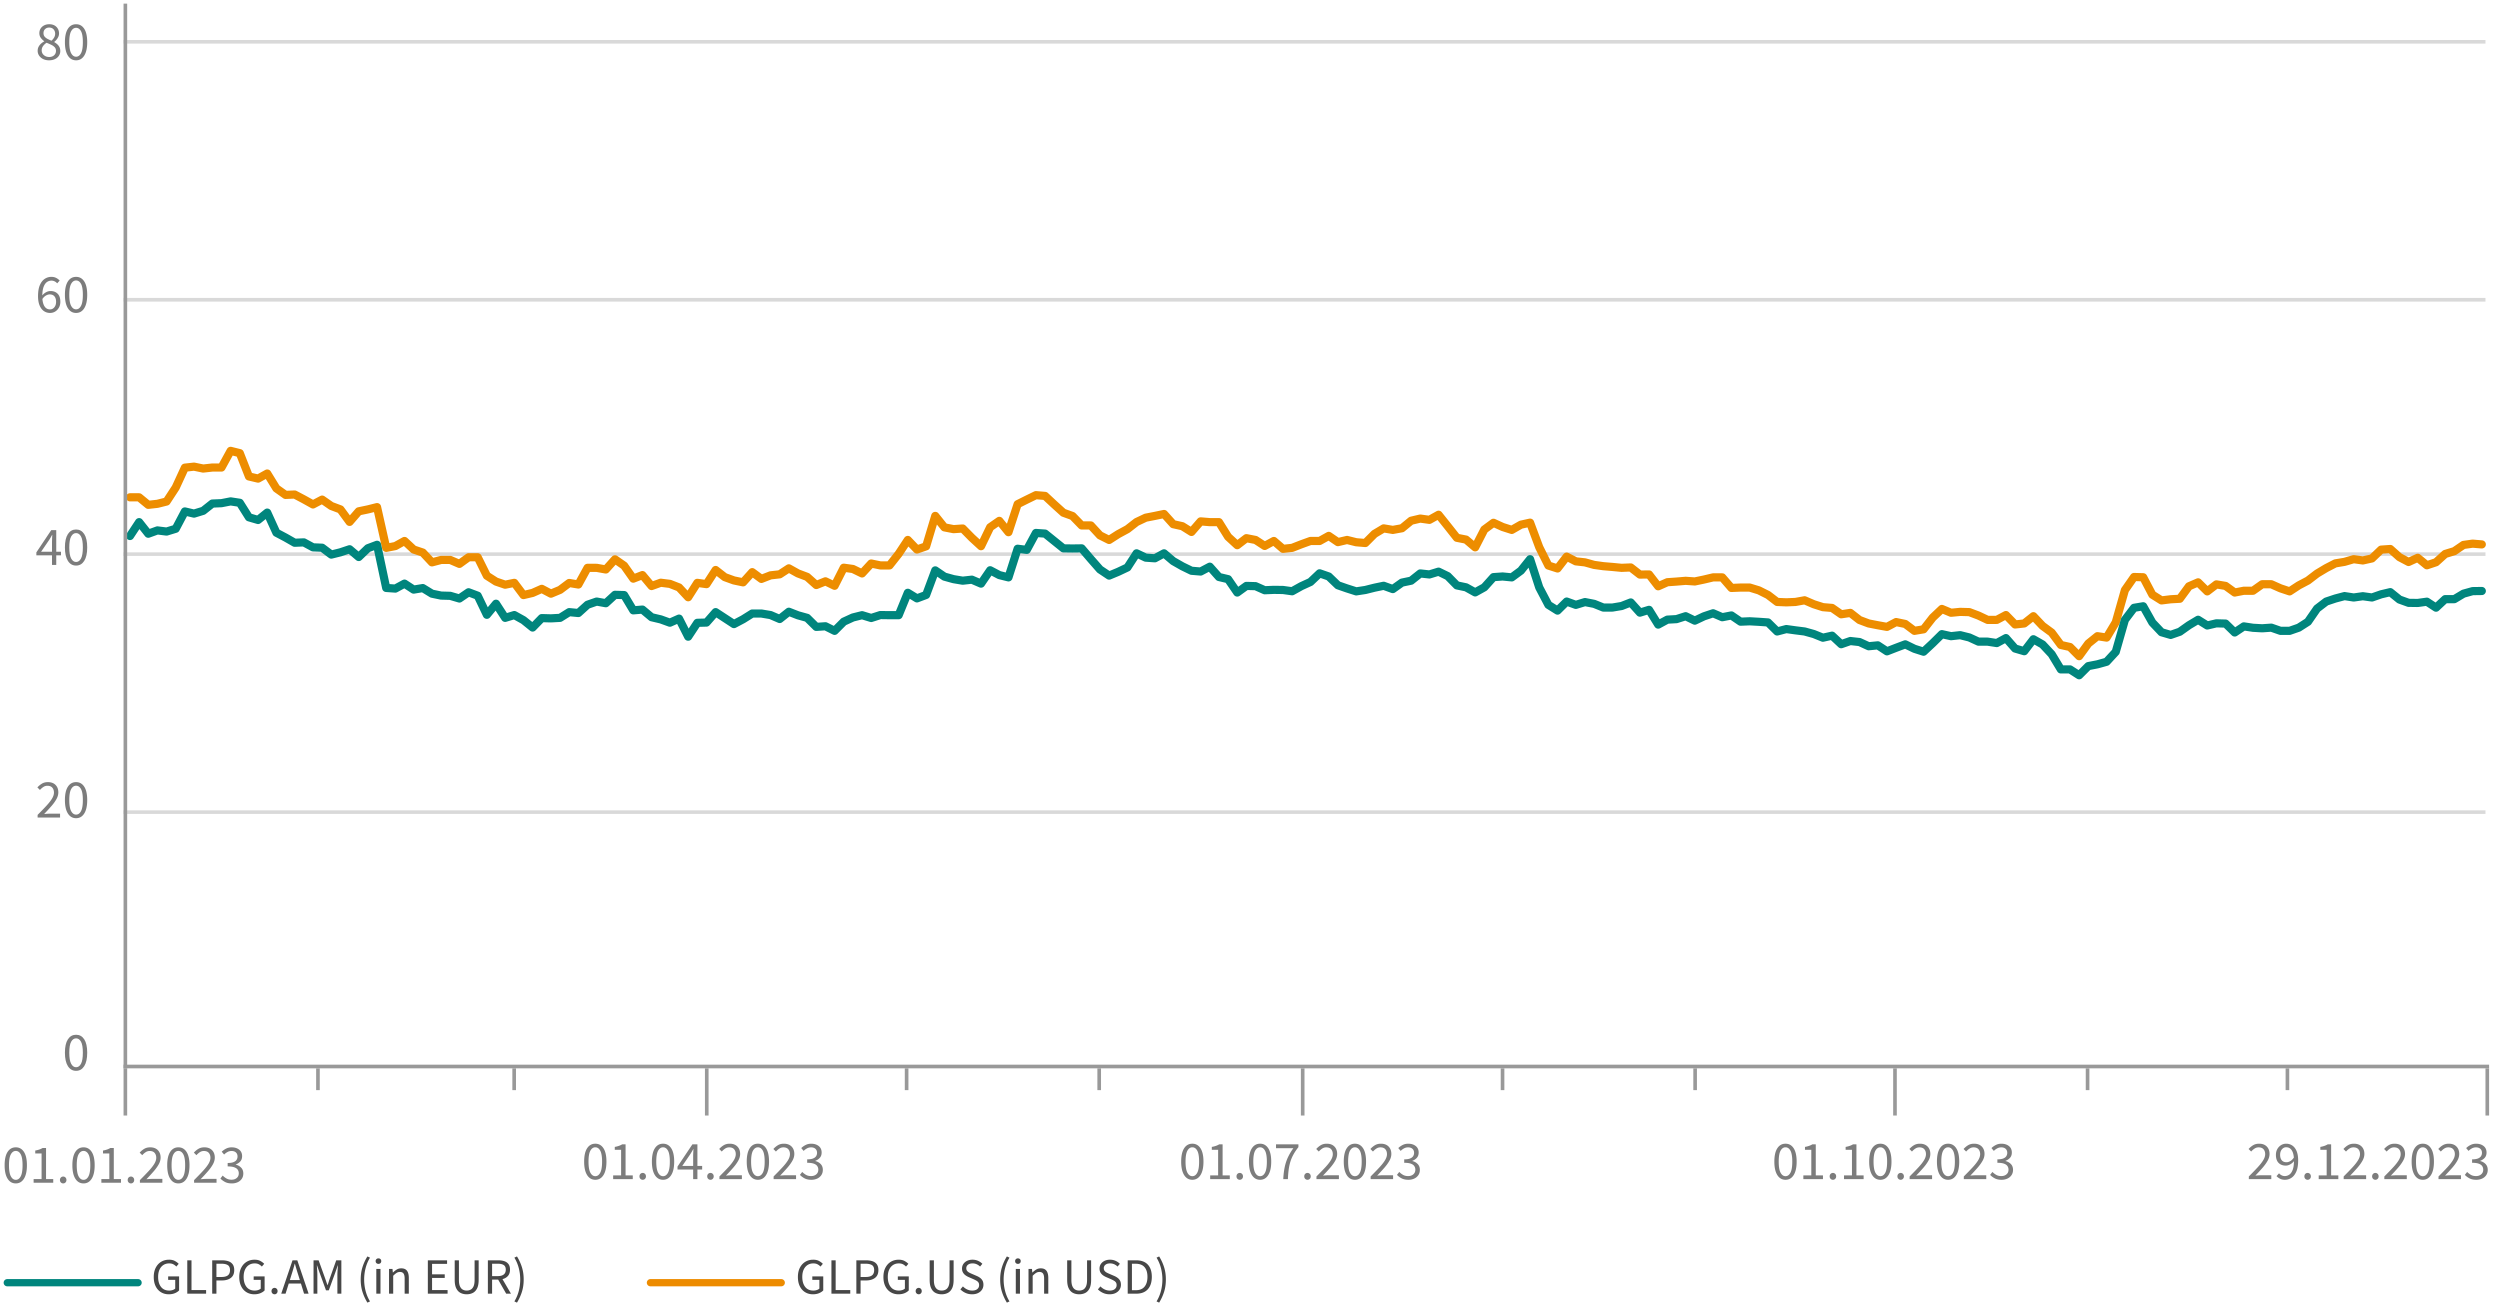 <svg version="1.0" xmlns="http://www.w3.org/2000/svg" width="688" height="362" viewBox="0 0 688 362"><path fill="none" stroke="#d9d9d9" stroke-linejoin="round" stroke-miterlimit="10" d="M34 152.5h650M34 223.5h650"/><path fill="none" stroke="#00857d" stroke-width="2" stroke-linecap="round" stroke-linejoin="round" stroke-miterlimit="10" d="M2 353h36"/><path fill="none" stroke="#ed8b00" stroke-width="2" stroke-linecap="round" stroke-linejoin="round" stroke-miterlimit="10" d="M179 353h36"/><path fill="none" stroke="#d9d9d9" stroke-linejoin="round" stroke-miterlimit="10" d="M34 11.5h650M34 82.5h650"/><path fill="none" d="M34.508 292.213h649.74M34.508 292.213V11.986"/><g fill="none" stroke="#ed8d00" stroke-width="2.25" stroke-linecap="round" stroke-miterlimit="10"><path d="M38.286 136.862h-2.519M40.804 138.929l-2.518-2.067M43.322 138.649l-2.518.28M45.841 138.018l-2.519.631M48.359 134.165l-2.518 3.853M50.877 128.701l-2.518 5.464M53.396 128.42l-2.519.281M55.914 128.946l-2.518-.526M58.433 128.666l-2.519.28M60.951 128.666h-2.518M63.469 124.077l-2.518 4.589M65.988 124.707l-2.519-.63M68.506 131.118l-2.518-6.411M71.024 131.713l-2.518-.595M73.543 130.312l-2.519 1.401M76.061 134.41l-2.518-4.098M78.58 136.197l-2.519-1.787M81.098 136.092l-2.518.105M83.616 137.423l-2.518-1.331M86.135 138.824l-2.519-1.401M88.653 137.493l-2.518 1.331M91.171 139.244l-2.518-1.751M93.69 140.19l-2.519-.946M96.208 143.623l-2.518-3.433M98.726 140.715l-2.518 2.908M101.245 140.19l-2.519.525M103.763 139.559l-2.518.631M106.282 150.769l-2.519-11.21M108.8 150.278l-2.518.491M111.318 148.877l-2.518 1.401M113.837 151.224l-2.519-2.347M116.355 152.065l-2.518-.841M118.873 154.762l-2.518-2.697M121.392 154.096l-2.519.666M123.91 154.096h-2.518M126.429 155.182l-2.519-1.086M128.947 153.361l-2.518 1.821M131.465 153.361h-2.518M133.984 158.44l-2.519-5.079M136.502 160.051l-2.518-1.611M139.02 160.909l-2.518-.858M141.539 160.401l-2.519.508M144.057 163.764l-2.518-3.363M146.576 163.169l-2.519.595M149.094 162.048l-2.518 1.121M151.612 163.379l-2.518-1.331M154.131 162.328l-2.519 1.051M156.649 160.436l-2.518 1.892M159.167 160.857l-2.518-.421M161.686 156.268l-2.519 4.589M164.204 156.268h-2.518M166.723 156.723l-2.519-.455M169.241 153.921l-2.518 2.802M171.759 155.673l-2.518-1.752M174.278 159.245l-2.519-3.572M176.796 158.265l-2.518.98M179.314 161.277l-2.518-3.012M181.833 160.366l-2.519.911M184.351 160.682l-2.518-.316M186.87 161.662l-2.519-.98M189.388 164.36l-2.518-2.698M191.906 160.401l-2.518 3.959M194.425 160.752l-2.519-.351M196.943 156.863l-2.518 3.889M199.461 158.825l-2.518-1.962M201.98 159.736l-2.519-.911M204.498 160.261l-2.518-.525M207.016 157.459l-2.518 2.802M209.535 159.315l-2.519-1.856M212.053 158.335l-2.518.98M214.572 158.054l-2.519.281M217.09 156.408l-2.518 1.646M219.608 157.809l-2.518-1.401M222.127 158.755l-2.519-.946M224.645 160.997l-2.518-2.242M227.163 159.981l-2.518 1.016M229.682 161.207l-2.519-1.226M232.2 156.233l-2.518 4.974M234.719 156.583l-2.519-.35M237.237 157.809l-2.518-1.226M239.755 155.077l-2.518 2.732M242.274 155.602l-2.519-.525M244.792 155.602h-2.518M247.31 152.415l-2.518 3.187M249.829 148.597l-2.519 3.818M252.347 151.224l-2.518-2.627M254.866 150.348l-2.519.876M257.384 141.976l-2.518 8.372M259.902 145.129l-2.518-3.153M262.421 145.619l-2.519-.49M264.939 145.444l-2.518.175M267.457 148.001l-2.518-2.557M269.976 150.313l-2.519-2.312M272.494 145.094l-2.518 5.219M275.013 143.342l-2.519 1.752M277.531 146.46l-2.518-3.118M280.049 138.754l-2.518 7.706M282.568 137.493l-2.519 1.261M285.086 136.267l-2.518 1.226M287.604 136.477l-2.518-.21M290.123 138.824l-2.519-2.347M292.641 141.101l-2.518-2.277M295.16 142.011l-2.519-.91M297.678 144.604l-2.518-2.593M300.196 144.604h-2.518M302.715 147.336l-2.519-2.732M305.233 148.597l-2.518-1.261M307.751 146.985l-2.518 1.612M310.27 145.619l-2.519 1.366M312.788 143.658l-2.518 1.961M315.306 142.467l-2.518 1.191M317.825 141.976l-2.519.491M320.343 141.451l-2.518.525M322.862 144.253l-2.519-2.802M325.38 144.814l-2.518-.561M327.898 146.39l-2.518-1.576M330.417 143.483l-2.519 2.907M332.935 143.693l-2.518-.21M335.453 143.693h-2.518M337.972 147.721l-2.519-4.028M340.49 150.033l-2.518-2.312M343.009 148.106l-2.519 1.927M345.527 148.597l-2.518-.491M348.045 150.243l-2.518-1.646M350.564 148.877l-2.519 1.366M353.082 151.049l-2.518-2.172M355.6 150.769l-2.518.28M358.119 149.788l-2.519.981M360.637 148.877l-2.518.911M363.156 148.877h-2.519M365.674 147.476l-2.518 1.401M368.192 149.192l-2.518-1.716M370.711 148.597l-2.519.595M373.229 149.227l-2.518-.63M375.747 149.437l-2.518-.21M378.266 146.915l-2.519 2.522M380.784 145.409l-2.518 1.506M383.303 145.83l-2.519-.421M385.821 145.374l-2.518.456M388.339 143.307l-2.518 2.067M390.858 142.712l-2.519.595M393.376 143.062l-2.518-.35M395.894 141.661l-2.518 1.401M398.413 144.814l-2.519-3.153M400.931 148.001l-2.518-3.187M403.449 148.492l-2.518-.491M405.968 150.628l-2.519-2.136M408.486 145.724l-2.518 4.904M411.005 143.868l-2.519 1.856M413.523 145.024l-2.518-1.156M416.041 145.83l-2.518-.806M418.56 144.393l-2.519 1.437M421.078 143.833l-2.518.56M423.596 150.593l-2.518-6.76M426.115 155.637l-2.519-5.044M428.633 156.443l-2.518-.806M431.152 153.185l-2.519 3.258M433.67 154.482l-2.518-1.297M436.188 154.762l-2.518-.28M438.707 155.462l-2.519-.7M441.225 155.813l-2.518-.351M443.743 156.023l-2.518-.21M446.262 156.268l-2.519-.245M448.78 156.163l-2.518.105M451.299 158.124l-2.519-1.961M453.817 158.089l-2.518.035M456.335 161.347l-2.518-3.258M458.854 160.226l-2.519 1.121M461.372 160.051l-2.518.175M463.89 159.841l-2.518.21M466.409 160.016l-2.519-.175M468.927 159.491l-2.518.525M471.446 158.895l-2.519.596M473.964 158.895h-2.518M476.482 161.802l-2.518-2.907M479.001 161.697l-2.519.105M481.519 161.697h-2.518M484.037 162.468l-2.518-.771M486.556 163.729l-2.519-1.261M489.074 165.656l-2.518-1.927M491.593 165.761l-2.519-.105M494.111 165.656l-2.518.105M496.629 165.2l-2.518.456M499.148 166.286l-2.519-1.086M501.666 167.092l-2.518-.806M504.184 167.302l-2.518-.21M506.703 169.053l-2.519-1.751M509.221 168.668l-2.518.385M511.74 170.63l-2.519-1.962M514.258 171.575l-2.518-.945M516.776 172.066l-2.518-.491M519.295 172.521l-2.519-.455M521.813 171.19l-2.518 1.331M524.331 171.716l-2.518-.526M526.85 173.607l-2.519-1.891M529.368 173.187l-2.518.42M531.886 169.964l-2.518 3.223M534.405 167.582l-2.519 2.382M536.923 168.633l-2.518-1.051M539.442 168.388l-2.519.245M541.96 168.458l-2.518-.07M544.478 169.404l-2.518-.946M546.997 170.595l-2.519-1.191M549.515 170.595h-2.518M552.033 169.264l-2.518 1.331M554.552 171.856l-2.519-2.592M557.07 171.575l-2.518.281M559.589 169.579l-2.519 1.996M562.107 172.241l-2.518-2.662M564.625 174.097l-2.518-1.856M567.144 177.495l-2.519-3.398M569.662 178.056l-2.518-.561M572.18 180.578l-2.518-2.522M574.699 177.11l-2.519 3.468M577.217 175.078l-2.518 2.032M579.736 175.464l-2.519-.386M582.254 171.26l-2.518 4.204M584.772 162.398l-2.518 8.862M587.291 158.79l-2.519 3.608M589.809 158.86l-2.518-.07M592.327 163.659l-2.518-4.799M594.846 165.235l-2.519-1.576M597.364 164.92l-2.518.315M599.883 164.78l-2.519.14M602.401 161.347l-2.518 3.433M604.919 160.261l-2.518 1.086M607.438 162.748l-2.519-2.487M609.956 160.822l-2.518 1.926M612.474 161.242l-2.518-.42M614.993 163.064l-2.519-1.822M617.511 162.573l-2.518.491M620.029 162.573h-2.518M622.548 160.787l-2.519 1.786M625.066 160.787h-2.518M627.585 161.908l-2.519-1.121M630.103 162.748l-2.518-.84M632.621 161.102l-2.518 1.646M635.14 159.771l-2.519 1.331M637.658 157.844l-2.518 1.927M640.176 156.338l-2.518 1.506M642.695 155.042l-2.519 1.296M645.213 154.622l-2.518.42M647.732 153.886l-2.519.736M650.25 154.236l-2.518-.35M652.768 153.676l-2.518.56M655.287 151.259l-2.519 2.417M657.805 151.084l-2.518.175M660.323 153.326l-2.518-2.242M662.842 154.657l-2.519-1.331M665.36 153.501l-2.518 1.156M667.879 155.567l-2.519-2.066M670.397 154.727l-2.518.84M672.915 152.45l-2.518 2.277M675.434 151.679l-2.519.771M677.952 149.963l-2.518 1.716M680.47 149.613l-2.518.35M682.989 149.823l-2.519-.21"/></g><g fill="none" stroke="#00857d" stroke-width="2.25" stroke-linecap="round" stroke-miterlimit="10"><path d="M38.286 143.693l-2.519 3.818M40.804 146.88l-2.518-3.187M43.322 145.97l-2.518.91M45.841 146.285l-2.519-.315M48.359 145.514l-2.518.771M50.877 140.75l-2.518 4.764M53.396 141.346l-2.519-.596M55.914 140.575l-2.518.771M58.433 138.579l-2.519 1.996M60.951 138.474l-2.518.105M63.469 137.983l-2.518.491M65.988 138.368l-2.519-.385M68.506 142.362l-2.518-3.994M71.024 143.097l-2.518-.735M73.543 141.066l-2.519 2.031M76.061 146.6l-2.518-5.534M78.58 147.931l-2.519-1.331M81.098 149.367l-2.518-1.436M83.616 149.262l-2.518.105M86.135 150.628l-2.519-1.366M88.653 150.733l-2.518-.105M91.171 152.625l-2.518-1.892M93.69 151.995l-2.519.63M96.208 151.154l-2.518.841M98.726 153.291l-2.518-2.137M101.245 150.874l-2.519 2.417M103.763 149.928l-2.518.946M106.282 161.802l-2.519-11.874M108.8 161.978l-2.518-.176M111.318 160.612l-2.518 1.366M113.837 162.258l-2.519-1.646M116.355 161.838l-2.518.42M118.873 163.379l-2.518-1.541M121.392 163.904l-2.519-.525M123.91 163.974l-2.518-.07M126.429 164.71l-2.519-.736M128.947 162.993l-2.518 1.717M131.465 163.939l-2.518-.946M133.984 169.193l-2.519-5.254M136.502 166.146l-2.518 3.047M139.02 170.034l-2.518-3.888M141.539 169.264l-2.519.77M144.057 170.665l-2.518-1.401M146.576 172.696l-2.519-2.031M149.094 170.104l-2.518 2.592M151.612 170.174l-2.518-.07M154.131 170.034l-2.519.14M156.649 168.458l-2.518 1.576M159.167 168.703l-2.518-.245M161.686 166.426l-2.519 2.277M164.204 165.551l-2.518.875M166.723 166.006l-2.519-.455M169.241 163.694l-2.518 2.312M171.759 163.764l-2.518-.07M174.278 167.967l-2.519-4.203M176.796 167.757l-2.518.21M179.314 169.859l-2.518-2.102M181.833 170.455l-2.519-.596M184.351 171.365l-2.518-.91M186.87 170.244l-2.519 1.121M189.388 175.218l-2.518-4.974M191.906 171.4l-2.518 3.818M194.425 171.33l-2.519.07M196.943 168.458l-2.518 2.872M199.461 170.104l-2.518-1.646M201.98 171.751l-2.519-1.647M204.498 170.419l-2.518 1.332M207.016 168.843l-2.518 1.576M209.535 168.843h-2.519M212.053 169.264l-2.518-.421M214.572 170.349l-2.519-1.085M217.09 168.353l-2.518 1.996M219.608 169.334l-2.518-.981M222.127 170.034l-2.519-.7M224.645 172.521l-2.518-2.487M227.163 172.346l-2.518.175M229.682 173.607l-2.519-1.261M232.2 171.085l-2.518 2.522M234.719 169.929l-2.519 1.156M237.237 169.299l-2.518.63M239.755 170.069l-2.518-.77M242.274 169.264l-2.519.805M244.792 169.299l-2.518-.035M247.31 169.299h-2.518M249.829 163.134l-2.519 6.165M252.347 164.675l-2.518-1.541M254.866 163.729l-2.519.946M257.384 156.969l-2.518 6.76M259.902 158.685l-2.518-1.716M262.421 159.386l-2.519-.701M264.939 159.806l-2.518-.42M267.457 159.526l-2.518.28M269.976 160.612l-2.519-1.086M272.494 156.934l-2.518 3.678M275.013 158.265l-2.519-1.331M277.531 158.895l-2.518-.63M280.049 151.014l-2.518 7.881M282.568 151.329l-2.519-.315M285.086 146.67l-2.518 4.659M287.604 146.845l-2.518-.175M290.123 148.877l-2.519-2.032M292.641 150.909l-2.518-2.032M295.16 150.944l-2.519-.035M297.678 150.909l-2.518.035M300.196 153.851l-2.518-2.942M302.715 156.723l-2.519-2.872M305.233 158.405l-2.518-1.682M307.751 157.354l-2.518 1.051M310.27 156.163l-2.519 1.191M312.788 152.275l-2.518 3.888M315.306 153.466l-2.518-1.191M317.825 153.641l-2.519-.175M320.343 152.275l-2.518 1.366M322.862 154.411l-2.519-2.136M325.38 155.848l-2.518-1.437M327.898 157.074l-2.518-1.226M330.417 157.284l-2.519-.21M332.935 155.953l-2.518 1.331M335.453 158.79l-2.518-2.837M337.972 159.386l-2.519-.596M340.49 163.064l-2.518-3.678M343.009 161.242l-2.519 1.822M345.527 161.312l-2.518-.07M348.045 162.433l-2.518-1.121M350.564 162.328l-2.519.105M353.082 162.363l-2.518-.035M355.6 162.713l-2.518-.35M358.119 161.312l-2.519 1.401M360.637 160.156l-2.518 1.156M363.156 157.774l-2.519 2.382M365.674 158.65l-2.518-.876M368.192 161.067l-2.518-2.417M370.711 161.943l-2.519-.876M373.229 162.748l-2.518-.805M375.747 162.363l-2.518.385M378.266 161.732l-2.519.631M380.784 161.207l-2.518.525M383.303 162.118l-2.519-.911M385.821 160.331l-2.518 1.787M388.339 159.806l-2.518.525M390.858 157.809l-2.519 1.997M393.376 158.089l-2.518-.28M395.894 157.319l-2.518.77M398.413 158.545l-2.519-1.226M400.931 161.102l-2.518-2.557M403.449 161.627l-2.518-.525M405.968 163.028l-2.519-1.401M408.486 161.627l-2.518 1.401M411.005 158.825l-2.519 2.802M413.523 158.65l-2.518.175M416.041 158.895l-2.518-.245M418.56 157.039l-2.519 1.856M421.078 153.886l-2.518 3.153M423.596 161.662l-2.518-7.776M426.115 166.461l-2.519-4.799M428.633 168.038l-2.518-1.577M431.152 165.551l-2.519 2.487M433.67 166.461l-2.518-.91M436.188 165.691l-2.518.77M438.707 166.181l-2.519-.49M441.225 167.197l-2.518-1.016M443.743 167.197h-2.518M446.262 166.777l-2.519.42M448.78 165.796l-2.518.981M451.299 168.598l-2.519-2.802M453.817 167.827l-2.518.771M456.335 171.891l-2.518-4.064M458.854 170.525l-2.519 1.366M461.372 170.384l-2.518.141M463.89 169.579l-2.518.805M466.409 170.805l-2.519-1.226M468.927 169.614l-2.518 1.191M471.446 168.773l-2.519.841M473.964 169.859l-2.518-1.086M476.482 169.369l-2.518.49M479.001 171.085l-2.519-1.716M481.519 170.98l-2.518.105M484.037 171.12l-2.518-.14M486.556 171.295l-2.519-.175M489.074 173.782l-2.518-2.487M491.593 173.117l-2.519.665M494.111 173.467l-2.518-.35M496.629 173.782l-2.518-.315M499.148 174.483l-2.519-.701M501.666 175.499l-2.518-1.016M504.184 174.938l-2.518.561M506.703 177.285l-2.519-2.347M509.221 176.409l-2.518.876M511.74 176.69l-2.519-.281M514.258 177.846l-2.518-1.156M516.776 177.6l-2.518.246M519.295 179.247l-2.519-1.647M521.813 178.266l-2.518.981M524.331 177.32l-2.518.946M526.85 178.546l-2.519-1.226M529.368 179.352l-2.518-.806M531.886 177.005l-2.518 2.347M534.405 174.518l-2.519 2.487M536.923 175.078l-2.518-.56M539.442 174.798l-2.519.28M541.96 175.429l-2.518-.631M544.478 176.584l-2.518-1.155M546.997 176.584h-2.519M549.515 176.97l-2.518-.386M552.033 175.604l-2.518 1.366M554.552 178.476l-2.519-2.872M557.07 179.212l-2.518-.736M559.589 175.919l-2.519 3.293M562.107 177.355l-2.518-1.436M564.625 180.052l-2.518-2.697M567.144 184.221l-2.519-4.169M569.662 184.221h-2.518M572.18 185.832l-2.518-1.611M574.699 183.31l-2.519 2.522M577.217 182.82l-2.518.49M579.736 182.119l-2.519.701M582.254 179.387l-2.518 2.732M584.772 170.595l-2.518 8.792M587.291 167.267l-2.519 3.328M589.809 166.847l-2.518.42M592.327 171.33l-2.518-4.483M594.846 173.992l-2.519-2.662M597.364 174.728l-2.518-.736M599.883 173.852l-2.519.876M602.401 172.066l-2.518 1.786M604.919 170.56l-2.518 1.506M607.438 172.136l-2.519-1.576M609.956 171.54l-2.518.596M612.474 171.61l-2.518-.07M614.993 174.062l-2.519-2.452M617.511 172.381l-2.518 1.681M620.029 172.766l-2.518-.385M622.548 172.907l-2.519-.141M625.066 172.731l-2.518.176M627.585 173.607l-2.519-.876M630.103 173.607h-2.518M632.621 172.731l-2.518.876M635.14 171.12l-2.519 1.611M637.658 167.477l-2.518 3.643M640.176 165.551l-2.518 1.926M642.695 164.71l-2.519.841M645.213 164.044l-2.518.666M647.732 164.43l-2.519-.386M650.25 164.079l-2.518.351M652.768 164.43l-2.518-.351M655.287 163.554l-2.519.876M657.805 162.958l-2.518.596M660.323 164.99l-2.518-2.032M662.842 165.901l-2.519-.911M665.36 165.936l-2.518-.035M667.879 165.586l-2.519.35M670.397 167.232l-2.518-1.646M672.915 164.885l-2.518 2.347M675.434 164.885h-2.519M677.952 163.379l-2.518 1.506M680.47 162.678l-2.518.701M682.989 162.643l-2.519.035"/></g><path fill="none" stroke="#999" stroke-miterlimit="10" d="M34.5 1v293"/><path fill="none" stroke="#999" stroke-width="1.001" stroke-linejoin="round" stroke-miterlimit="10" d="M34 293.5h651"/><path d="M20.941 294.694c-.96 0-1.713-.433-2.258-1.298-.545-.864-.817-2.097-.817-3.697 0-1.609.272-2.835.817-3.675s1.298-1.26 2.258-1.26c.949 0 1.697.42 2.242 1.26s.817 2.066.817 3.675c0 1.601-.272 2.833-.817 3.697-.545.866-1.293 1.298-2.242 1.298zm0-.99c.56 0 1.01-.317 1.35-.952s.51-1.652.51-3.053c0-1.399-.17-2.407-.51-3.022s-.79-.922-1.35-.922c-.561 0-1.013.307-1.357.922-.346.615-.518 1.623-.518 3.022 0 1.4.172 2.418.518 3.053.344.635.796.952 1.357.952z" fill="#7c7c7c"/><g fill="#7c7c7c"><path d="M14.31 155.467v-2.64h-4.305v-.81l4.095-6.12h1.381v5.94h1.305v.99h-1.305v2.64H14.31zm-3-3.63h3v-2.775c0-.26.011-.57.03-.93.021-.36.035-.665.045-.915h-.06c-.12.23-.245.455-.375.675-.13.22-.266.445-.405.675l-2.235 3.27zM20.941 155.647c-.96 0-1.713-.433-2.258-1.298-.545-.865-.817-2.097-.817-3.697 0-1.61.272-2.835.817-3.675.545-.84 1.298-1.26 2.258-1.26.949 0 1.697.42 2.242 1.26.545.84.817 2.065.817 3.675 0 1.6-.272 2.833-.817 3.697-.545.865-1.293 1.298-2.242 1.298zm0-.99c.56 0 1.01-.317 1.35-.953.34-.635.51-1.652.51-3.052s-.17-2.408-.51-3.022c-.34-.615-.79-.922-1.35-.922-.561 0-1.013.307-1.357.922-.346.615-.518 1.623-.518 3.022s.172 2.417.518 3.052c.344.635.796.953 1.357.953z"/></g><g fill="#7c7c7c"><path d="M10.35 224.991v-.735c.96-.96 1.775-1.802 2.445-2.528.67-.725 1.18-1.38 1.53-1.965.35-.585.524-1.132.524-1.643 0-.55-.149-1-.449-1.35-.301-.35-.756-.525-1.365-.525-.4 0-.771.113-1.11.337-.34.225-.65.498-.93.818l-.705-.705a5.45 5.45 0 011.282-1.058c.455-.265.992-.397 1.612-.397.891 0 1.591.258 2.101.772.51.515.765 1.198.765 2.047 0 .6-.167 1.208-.502 1.823-.336.615-.795 1.26-1.38 1.935a57.992 57.992 0 01-2.018 2.197l.81-.06c.28-.02.545-.03.795-.03h2.775v1.065h-6.18zM20.941 225.171c-.96 0-1.713-.433-2.258-1.298-.545-.865-.817-2.097-.817-3.697 0-1.61.272-2.835.817-3.675.545-.84 1.298-1.26 2.258-1.26.949 0 1.697.42 2.242 1.26.545.84.817 2.065.817 3.675 0 1.6-.272 2.833-.817 3.697-.545.865-1.293 1.298-2.242 1.298zm0-.99c.56 0 1.01-.317 1.35-.953.34-.635.51-1.652.51-3.052s-.17-2.408-.51-3.022c-.34-.615-.79-.922-1.35-.922-.561 0-1.013.307-1.357.922-.346.615-.518 1.623-.518 3.022s.172 2.417.518 3.052c.344.635.796.953 1.357.953z"/></g><g><g fill="#7c7c7c"><path d="M13.77 86.123c-.62 0-1.18-.17-1.68-.51s-.895-.853-1.185-1.538c-.29-.685-.436-1.537-.436-2.557 0-1.28.173-2.31.518-3.09.345-.78.795-1.347 1.351-1.702a3.24 3.24 0 011.777-.533c.52 0 .967.098 1.342.292s.698.438.968.728l-.689.765a2.074 2.074 0 00-.705-.548 1.98 1.98 0 00-.87-.202c-.45 0-.86.127-1.23.382s-.672.68-.907 1.275c-.235.595-.362 1.397-.383 2.408.301-.37.65-.663 1.051-.877.399-.215.795-.323 1.185-.323.83 0 1.492.248 1.987.743s.743 1.232.743 2.212c0 .61-.131 1.145-.391 1.605s-.603.82-1.027 1.08-.898.39-1.419.39zm-.104-5.1c-.311 0-.646.1-1.005.3-.36.2-.69.52-.99.96.08.93.298 1.64.652 2.13.355.49.838.735 1.447.735.471 0 .865-.192 1.186-.578.32-.385.479-.893.479-1.522 0-.62-.147-1.112-.442-1.478-.295-.364-.738-.547-1.327-.547zM20.941 86.123c-.96 0-1.713-.433-2.258-1.298-.545-.865-.817-2.097-.817-3.697 0-1.61.272-2.835.817-3.675.545-.84 1.298-1.26 2.258-1.26.949 0 1.697.42 2.242 1.26.545.84.817 2.065.817 3.675 0 1.6-.272 2.833-.817 3.697-.545.865-1.293 1.298-2.242 1.298zm0-.99c.56 0 1.01-.317 1.35-.953.34-.635.51-1.652.51-3.052s-.17-2.408-.51-3.022c-.34-.615-.79-.922-1.35-.922-.561 0-1.013.307-1.357.922-.346.615-.518 1.623-.518 3.022s.172 2.417.518 3.052c.344.635.796.953 1.357.953z"/></g></g><g><g fill="#7c7c7c"><path d="M13.5 16.6c-.6 0-1.135-.113-1.605-.338a2.774 2.774 0 01-1.117-.938 2.325 2.325 0 01-.412-1.35c0-.421.087-.793.263-1.118.175-.324.399-.609.675-.854a4.4 4.4 0 01.862-.607v-.061a4.22 4.22 0 01-.93-.915c-.271-.359-.405-.79-.405-1.29 0-.489.12-.92.36-1.29.239-.369.564-.657.975-.862s.87-.308 1.38-.308c.83 0 1.487.24 1.973.721.484.479.728 1.09.728 1.829 0 .33-.07.644-.21.938a3.777 3.777 0 01-1.111 1.373v.06c.29.16.561.351.811.57.249.22.454.482.614.787.16.306.24.673.24 1.103 0 .471-.127.9-.383 1.29a2.606 2.606 0 01-1.079.923c-.466.223-1.008.337-1.629.337zm.031-.915c.56 0 1.013-.158 1.357-.473.345-.315.518-.718.518-1.208 0-.409-.12-.744-.36-1.005-.24-.26-.558-.484-.952-.675a19.335 19.335 0 00-1.283-.555c-.38.25-.697.55-.952.899a1.966 1.966 0 00-.383 1.186c0 .53.197.967.593 1.312.394.346.882.519 1.462.519zm.644-4.486c.32-.29.567-.595.743-.915.175-.32.262-.655.262-1.005 0-.47-.145-.87-.435-1.2s-.7-.495-1.23-.495c-.439 0-.808.141-1.103.42-.295.28-.442.655-.442 1.125 0 .381.103.695.308.945s.478.463.817.638.7.337 1.08.487zM20.941 16.6c-.96 0-1.713-.433-2.258-1.298s-.817-2.098-.817-3.697c0-1.61.272-2.835.817-3.676.545-.84 1.298-1.26 2.258-1.26.949 0 1.697.42 2.242 1.26.545.841.817 2.065.817 3.675 0 1.6-.272 2.832-.817 3.697S21.89 16.6 20.941 16.6zm0-.991c.56 0 1.01-.317 1.35-.953.34-.635.51-1.652.51-3.052 0-1.4-.17-2.408-.51-3.022-.34-.615-.79-.923-1.35-.923-.561 0-1.013.308-1.357.923-.346.614-.518 1.622-.518 3.022 0 1.399.172 2.417.518 3.052.344.636.796.953 1.357.953z"/></g></g><g><g fill="#7c7c7c"><path d="M618.879 324.497v-.735c.96-.96 1.775-1.802 2.445-2.527.67-.725 1.18-1.38 1.53-1.965.35-.585.524-1.133.524-1.643 0-.55-.149-1-.449-1.35-.301-.351-.756-.525-1.365-.525-.4 0-.771.112-1.11.338-.34.225-.65.497-.93.817l-.705-.705c.399-.44.827-.793 1.282-1.058s.992-.397 1.612-.397c.891 0 1.591.258 2.101.772.51.516.765 1.197.765 2.048 0 .6-.167 1.207-.502 1.822-.336.615-.795 1.26-1.38 1.935a57.968 57.968 0 01-2.018 2.198c.26-.021.529-.04.81-.061.28-.02.545-.03.795-.03h2.775v1.065h-6.18zM628.81 324.677c-.51 0-.958-.098-1.343-.292a3.417 3.417 0 01-.968-.713l.69-.78c.2.23.438.416.713.556.274.14.562.21.862.21.45 0 .864-.13 1.245-.391.38-.26.688-.689.922-1.289.235-.601.357-1.41.368-2.431-.301.38-.65.681-1.051.9-.399.22-.8.33-1.199.33-.82 0-1.478-.248-1.973-.743-.495-.494-.743-1.232-.743-2.212 0-.61.13-1.146.391-1.605a2.94 2.94 0 011.027-1.08c.425-.26.893-.39 1.402-.39.63 0 1.195.17 1.695.51s.893.851 1.178 1.53c.284.68.427 1.535.427 2.565 0 1.279-.172 2.31-.518 3.09-.345.779-.792 1.348-1.342 1.702a3.221 3.221 0 01-1.783.533zm-1.32-6.855c0 .62.147 1.112.442 1.478s.737.547 1.328.547c.319 0 .657-.1 1.012-.3.355-.2.688-.524.998-.975-.08-.931-.3-1.638-.66-2.123-.36-.484-.845-.728-1.455-.728-.46 0-.853.193-1.178.578s-.487.893-.487 1.523zM635.065 324.677a.869.869 0 01-.638-.262.907.907 0 01-.263-.668c0-.29.088-.522.263-.697s.388-.263.638-.263c.24 0 .447.088.622.263s.263.407.263.697c0 .27-.088.492-.263.668a.849.849 0 01-.622.262zM638.109 324.497v-1.02h2.19v-7.051h-1.74v-.795c.44-.08.822-.177 1.147-.292s.617-.253.878-.413h.945v8.551h1.979v1.02h-5.399zM644.979 324.497v-.735c.96-.96 1.775-1.802 2.445-2.527.67-.725 1.18-1.38 1.53-1.965.35-.585.524-1.133.524-1.643 0-.55-.149-1-.449-1.35-.301-.351-.756-.525-1.365-.525-.4 0-.771.112-1.11.338-.34.225-.65.497-.93.817l-.705-.705c.399-.44.827-.793 1.282-1.058s.992-.397 1.612-.397c.891 0 1.591.258 2.101.772.51.516.765 1.197.765 2.048 0 .6-.167 1.207-.502 1.822-.336.615-.795 1.26-1.38 1.935a57.968 57.968 0 01-2.018 2.198c.26-.021.529-.04.81-.061.28-.02.545-.03.795-.03h2.775v1.065h-6.18zM653.709 324.677a.869.869 0 01-.638-.262.907.907 0 01-.263-.668c0-.29.088-.522.263-.697s.388-.263.638-.263c.24 0 .447.088.622.263s.263.407.263.697c0 .27-.088.492-.263.668a.846.846 0 01-.622.262zM656.168 324.497v-.735c.96-.96 1.775-1.802 2.445-2.527.67-.725 1.18-1.38 1.53-1.965.35-.585.524-1.133.524-1.643 0-.55-.149-1-.449-1.35-.301-.351-.756-.525-1.365-.525-.4 0-.771.112-1.11.338-.34.225-.65.497-.93.817l-.705-.705c.399-.44.827-.793 1.282-1.058s.992-.397 1.612-.397c.891 0 1.591.258 2.101.772.51.516.765 1.197.765 2.048 0 .6-.167 1.207-.502 1.822-.336.615-.795 1.26-1.38 1.935a57.968 57.968 0 01-2.018 2.198c.26-.021.529-.04.81-.061.28-.02.545-.03.795-.03h2.775v1.065h-6.18zM666.759 324.677c-.96 0-1.713-.432-2.258-1.297s-.817-2.098-.817-3.698c0-1.609.272-2.835.817-3.675s1.298-1.26 2.258-1.26c.949 0 1.697.42 2.242 1.26s.817 2.065.817 3.675c0 1.601-.272 2.833-.817 3.698s-1.293 1.297-2.242 1.297zm0-.989c.56 0 1.01-.317 1.35-.953.34-.635.51-1.652.51-3.053 0-1.399-.17-2.407-.51-3.022-.34-.614-.79-.922-1.35-.922-.561 0-1.013.308-1.357.922-.346.615-.518 1.623-.518 3.022 0 1.4.172 2.418.518 3.053.345.635.797.953 1.357.953zM671.079 324.497v-.735c.96-.96 1.775-1.802 2.445-2.527.67-.725 1.18-1.38 1.53-1.965.35-.585.524-1.133.524-1.643 0-.55-.149-1-.449-1.35-.301-.351-.756-.525-1.365-.525-.4 0-.771.112-1.11.338-.34.225-.65.497-.93.817l-.705-.705c.399-.44.827-.793 1.282-1.058s.992-.397 1.612-.397c.891 0 1.591.258 2.101.772.51.516.765 1.197.765 2.048 0 .6-.167 1.207-.502 1.822-.336.615-.795 1.26-1.38 1.935a57.968 57.968 0 01-2.018 2.198c.26-.021.529-.04.81-.061.28-.02.545-.03.795-.03h2.775v1.065h-6.18zM681.474 324.677c-.76 0-1.396-.138-1.905-.412-.51-.275-.925-.588-1.245-.938l.63-.811c.29.301.631.565 1.021.796.39.229.865.345 1.425.345.58 0 1.055-.16 1.425-.48.37-.319.556-.744.556-1.274 0-.38-.098-.713-.293-.998s-.515-.507-.96-.667-1.048-.24-1.808-.24v-.945c.68 0 1.218-.08 1.612-.239.396-.16.678-.375.848-.646.17-.27.255-.57.255-.9 0-.47-.147-.84-.442-1.109-.295-.271-.697-.405-1.207-.405-.4 0-.768.09-1.103.271-.335.18-.647.415-.938.705l-.66-.78c.37-.351.78-.638 1.23-.862a3.322 3.322 0 011.515-.338c.83 0 1.515.213 2.055.638s.811 1.022.811 1.792c0 .58-.16 1.056-.48 1.426-.32.369-.74.654-1.26.854v.06c.58.131 1.069.403 1.47.818s.601.952.601 1.612c0 .56-.141 1.045-.421 1.455a2.71 2.71 0 01-1.132.944 3.808 3.808 0 01-1.6.328z"/></g></g><g><g fill="#7c7c7c"><path d="M163.833 324.677c-.96 0-1.713-.432-2.258-1.297s-.817-2.098-.817-3.698c0-1.609.272-2.835.817-3.675s1.298-1.26 2.258-1.26c.949 0 1.697.42 2.242 1.26s.817 2.065.817 3.675c0 1.601-.272 2.833-.817 3.698s-1.292 1.297-2.242 1.297zm0-.989c.56 0 1.01-.317 1.35-.953.34-.635.51-1.652.51-3.053 0-1.399-.17-2.407-.51-3.022-.34-.614-.79-.922-1.35-.922-.561 0-1.013.308-1.357.922-.346.615-.518 1.623-.518 3.022 0 1.4.172 2.418.518 3.053.345.635.797.953 1.357.953zM168.738 324.497v-1.02h2.19v-7.051h-1.74v-.795c.44-.08.822-.177 1.147-.292s.617-.253.878-.413h.945v8.551h1.979v1.02h-5.399zM176.883 324.677a.869.869 0 01-.638-.262.907.907 0 01-.263-.668c0-.29.088-.522.263-.697s.388-.263.638-.263c.24 0 .447.088.622.263s.263.407.263.697c0 .27-.088.492-.263.668a.846.846 0 01-.622.262zM182.478 324.677c-.96 0-1.713-.432-2.258-1.297s-.817-2.098-.817-3.698c0-1.609.272-2.835.817-3.675s1.298-1.26 2.258-1.26c.949 0 1.697.42 2.242 1.26s.817 2.065.817 3.675c0 1.601-.272 2.833-.817 3.698s-1.293 1.297-2.242 1.297zm0-.989c.56 0 1.01-.317 1.35-.953.34-.635.51-1.652.51-3.053 0-1.399-.17-2.407-.51-3.022-.34-.614-.79-.922-1.35-.922-.561 0-1.013.308-1.357.922-.346.615-.518 1.623-.518 3.022 0 1.4.172 2.418.518 3.053.344.635.796.953 1.357.953zM190.757 324.497v-2.64h-4.305v-.811l4.095-6.12h1.381v5.94h1.305v.99h-1.305v2.64h-1.171zm-3-3.63h3v-2.775c0-.26.011-.569.03-.93.021-.36.035-.665.045-.915h-.06c-.12.23-.245.455-.375.675-.13.221-.266.445-.405.675l-2.235 3.27zM195.528 324.677a.869.869 0 01-.638-.262.907.907 0 01-.263-.668c0-.29.088-.522.263-.697s.388-.263.638-.263c.24 0 .447.088.622.263s.263.407.263.697c0 .27-.088.492-.263.668a.849.849 0 01-.622.262zM197.987 324.497v-.735c.96-.96 1.775-1.802 2.445-2.527.67-.725 1.18-1.38 1.53-1.965.35-.585.524-1.133.524-1.643 0-.55-.149-1-.449-1.35-.301-.351-.756-.525-1.365-.525-.4 0-.771.112-1.11.338-.34.225-.65.497-.93.817l-.705-.705c.399-.44.827-.793 1.282-1.058s.992-.397 1.612-.397c.891 0 1.591.258 2.101.772.51.516.765 1.197.765 2.048 0 .6-.167 1.207-.502 1.822-.336.615-.795 1.26-1.38 1.935a57.968 57.968 0 01-2.018 2.198c.26-.021.529-.04.81-.061.28-.02.545-.03.795-.03h2.775v1.065h-6.18zM208.578 324.677c-.96 0-1.713-.432-2.258-1.297s-.817-2.098-.817-3.698c0-1.609.272-2.835.817-3.675s1.298-1.26 2.258-1.26c.949 0 1.697.42 2.242 1.26s.817 2.065.817 3.675c0 1.601-.272 2.833-.817 3.698s-1.293 1.297-2.242 1.297zm0-.989c.56 0 1.01-.317 1.35-.953.34-.635.51-1.652.51-3.053 0-1.399-.17-2.407-.51-3.022-.34-.614-.79-.922-1.35-.922-.561 0-1.013.308-1.357.922-.346.615-.518 1.623-.518 3.022 0 1.4.172 2.418.518 3.053.344.635.796.953 1.357.953zM212.897 324.497v-.735c.96-.96 1.775-1.802 2.445-2.527.67-.725 1.18-1.38 1.53-1.965.35-.585.524-1.133.524-1.643 0-.55-.149-1-.449-1.35-.301-.351-.756-.525-1.365-.525-.4 0-.771.112-1.11.338-.34.225-.65.497-.93.817l-.705-.705c.399-.44.827-.793 1.282-1.058s.992-.397 1.612-.397c.891 0 1.591.258 2.101.772.51.516.765 1.197.765 2.048 0 .6-.167 1.207-.502 1.822-.336.615-.795 1.26-1.38 1.935a57.968 57.968 0 01-2.018 2.198c.26-.021.529-.04.81-.061.28-.02.545-.03.795-.03h2.775v1.065h-6.18zM223.292 324.677c-.76 0-1.396-.138-1.905-.412-.51-.275-.925-.588-1.245-.938l.63-.811c.29.301.631.565 1.021.796.39.229.865.345 1.425.345.58 0 1.055-.16 1.425-.48.37-.319.556-.744.556-1.274 0-.38-.098-.713-.293-.998s-.515-.507-.96-.667-1.048-.24-1.808-.24v-.945c.68 0 1.218-.08 1.612-.239.396-.16.678-.375.848-.646.17-.27.255-.57.255-.9 0-.47-.147-.84-.442-1.109-.295-.271-.697-.405-1.207-.405-.4 0-.768.09-1.103.271-.335.18-.647.415-.938.705l-.66-.78c.37-.351.78-.638 1.23-.862a3.322 3.322 0 011.515-.338c.83 0 1.515.213 2.055.638s.811 1.022.811 1.792c0 .58-.16 1.056-.48 1.426-.32.369-.74.654-1.26.854v.06c.58.131 1.069.403 1.47.818s.601.952.601 1.612c0 .56-.141 1.045-.421 1.455a2.71 2.71 0 01-1.132.944 3.805 3.805 0 01-1.6.328z"/></g></g><g><g fill="#7c7c7c"><path d="M328.135 324.677c-.96 0-1.713-.432-2.258-1.297s-.817-2.098-.817-3.698c0-1.609.272-2.835.817-3.675s1.298-1.26 2.258-1.26c.949 0 1.697.42 2.242 1.26s.817 2.065.817 3.675c0 1.601-.272 2.833-.817 3.698s-1.293 1.297-2.242 1.297zm0-.989c.56 0 1.01-.317 1.35-.953.34-.635.51-1.652.51-3.053 0-1.399-.17-2.407-.51-3.022-.34-.614-.79-.922-1.35-.922-.561 0-1.013.308-1.357.922-.346.615-.518 1.623-.518 3.022 0 1.4.172 2.418.518 3.053.345.635.797.953 1.357.953zM333.04 324.497v-1.02h2.19v-7.051h-1.74v-.795c.44-.08.822-.177 1.147-.292s.617-.253.878-.413h.945v8.551h1.979v1.02h-5.399zM341.185 324.677a.869.869 0 01-.638-.262.907.907 0 01-.263-.668c0-.29.088-.522.263-.697s.388-.263.638-.263c.24 0 .447.088.622.263s.263.407.263.697c0 .27-.088.492-.263.668a.849.849 0 01-.622.262zM346.78 324.677c-.96 0-1.713-.432-2.258-1.297s-.817-2.098-.817-3.698c0-1.609.272-2.835.817-3.675s1.298-1.26 2.258-1.26c.949 0 1.697.42 2.242 1.26s.817 2.065.817 3.675c0 1.601-.272 2.833-.817 3.698s-1.293 1.297-2.242 1.297zm0-.989c.56 0 1.01-.317 1.35-.953.34-.635.51-1.652.51-3.053 0-1.399-.17-2.407-.51-3.022-.34-.614-.79-.922-1.35-.922-.561 0-1.013.308-1.357.922-.346.615-.518 1.623-.518 3.022 0 1.4.172 2.418.518 3.053.344.635.796.953 1.357.953zM353.155 324.497c.06-1.2.188-2.277.382-3.232.195-.955.485-1.854.87-2.7a15.11 15.11 0 011.522-2.572h-4.77v-1.065h6.165v.766c-.57.72-1.035 1.412-1.396 2.077-.359.665-.64 1.335-.84 2.01s-.35 1.397-.45 2.168c-.1.77-.17 1.62-.21 2.55h-1.273zM359.83 324.677a.869.869 0 01-.638-.262.907.907 0 01-.263-.668c0-.29.088-.522.263-.697s.388-.263.638-.263c.24 0 .447.088.622.263s.263.407.263.697c0 .27-.088.492-.263.668a.849.849 0 01-.622.262zM362.289 324.497v-.735c.96-.96 1.775-1.802 2.445-2.527.67-.725 1.18-1.38 1.53-1.965.35-.585.524-1.133.524-1.643 0-.55-.149-1-.449-1.35-.301-.351-.756-.525-1.365-.525-.4 0-.771.112-1.11.338-.34.225-.65.497-.93.817l-.705-.705c.399-.44.827-.793 1.282-1.058s.992-.397 1.612-.397c.891 0 1.591.258 2.101.772.51.516.765 1.197.765 2.048 0 .6-.167 1.207-.502 1.822-.336.615-.795 1.26-1.38 1.935a57.968 57.968 0 01-2.018 2.198c.26-.021.529-.04.81-.061.28-.02.545-.03.795-.03h2.775v1.065h-6.18zM372.879 324.677c-.96 0-1.713-.432-2.258-1.297s-.817-2.098-.817-3.698c0-1.609.272-2.835.817-3.675s1.298-1.26 2.258-1.26c.949 0 1.697.42 2.242 1.26s.817 2.065.817 3.675c0 1.601-.272 2.833-.817 3.698s-1.292 1.297-2.242 1.297zm0-.989c.56 0 1.01-.317 1.35-.953.34-.635.51-1.652.51-3.053 0-1.399-.17-2.407-.51-3.022-.34-.614-.79-.922-1.35-.922-.561 0-1.013.308-1.357.922-.346.615-.518 1.623-.518 3.022 0 1.4.172 2.418.518 3.053.345.635.797.953 1.357.953zM377.199 324.497v-.735c.96-.96 1.775-1.802 2.445-2.527.67-.725 1.18-1.38 1.53-1.965.35-.585.524-1.133.524-1.643 0-.55-.149-1-.449-1.35-.301-.351-.756-.525-1.365-.525-.4 0-.771.112-1.11.338-.34.225-.65.497-.93.817l-.705-.705c.399-.44.827-.793 1.282-1.058s.992-.397 1.612-.397c.891 0 1.591.258 2.101.772.51.516.765 1.197.765 2.048 0 .6-.167 1.207-.502 1.822-.336.615-.795 1.26-1.38 1.935a57.968 57.968 0 01-2.018 2.198c.26-.021.529-.04.81-.061.28-.02.545-.03.795-.03h2.775v1.065h-6.18zM387.594 324.677c-.76 0-1.396-.138-1.905-.412-.51-.275-.925-.588-1.245-.938l.63-.811c.29.301.631.565 1.021.796.39.229.865.345 1.425.345.58 0 1.055-.16 1.425-.48.37-.319.556-.744.556-1.274 0-.38-.098-.713-.293-.998s-.515-.507-.96-.667-1.048-.24-1.808-.24v-.945c.68 0 1.218-.08 1.612-.239.396-.16.678-.375.848-.646.17-.27.255-.57.255-.9 0-.47-.147-.84-.442-1.109-.295-.271-.697-.405-1.207-.405-.4 0-.768.09-1.103.271-.335.18-.647.415-.938.705l-.66-.78c.37-.351.78-.638 1.23-.862a3.322 3.322 0 011.515-.338c.83 0 1.515.213 2.055.638s.811 1.022.811 1.792c0 .58-.16 1.056-.48 1.426-.32.369-.74.654-1.26.854v.06c.58.131 1.069.403 1.47.818s.601.952.601 1.612c0 .56-.141 1.045-.421 1.455a2.71 2.71 0 01-1.132.944 3.808 3.808 0 01-1.6.328z"/></g></g><g><g fill="#7c7c7c"><path d="M491.376 324.677c-.96 0-1.713-.432-2.258-1.297s-.817-2.098-.817-3.698c0-1.609.272-2.835.817-3.675s1.298-1.26 2.258-1.26c.949 0 1.697.42 2.242 1.26s.817 2.065.817 3.675c0 1.601-.272 2.833-.817 3.698s-1.292 1.297-2.242 1.297zm0-.989c.56 0 1.01-.317 1.35-.953.34-.635.51-1.652.51-3.053 0-1.399-.17-2.407-.51-3.022-.34-.614-.79-.922-1.35-.922-.561 0-1.013.308-1.357.922-.346.615-.518 1.623-.518 3.022 0 1.4.172 2.418.518 3.053.345.635.797.953 1.357.953zM496.281 324.497v-1.02h2.19v-7.051h-1.74v-.795c.44-.08.822-.177 1.147-.292s.617-.253.878-.413h.945v8.551h1.979v1.02h-5.399zM504.426 324.677a.869.869 0 01-.638-.262.907.907 0 01-.263-.668c0-.29.088-.522.263-.697s.388-.263.638-.263c.24 0 .447.088.622.263s.263.407.263.697c0 .27-.088.492-.263.668a.846.846 0 01-.622.262zM507.47 324.497v-1.02h2.19v-7.051h-1.74v-.795c.44-.08.822-.177 1.147-.292s.617-.253.878-.413h.945v8.551h1.979v1.02h-5.399zM517.476 324.677c-.96 0-1.713-.432-2.258-1.297s-.817-2.098-.817-3.698c0-1.609.272-2.835.817-3.675s1.298-1.26 2.258-1.26c.949 0 1.697.42 2.242 1.26s.817 2.065.817 3.675c0 1.601-.272 2.833-.817 3.698s-1.293 1.297-2.242 1.297zm0-.989c.56 0 1.01-.317 1.35-.953.34-.635.51-1.652.51-3.053 0-1.399-.17-2.407-.51-3.022-.34-.614-.79-.922-1.35-.922-.561 0-1.013.308-1.357.922-.346.615-.518 1.623-.518 3.022 0 1.4.172 2.418.518 3.053.344.635.797.953 1.357.953zM523.071 324.677a.869.869 0 01-.638-.262.907.907 0 01-.263-.668c0-.29.088-.522.263-.697s.388-.263.638-.263c.24 0 .447.088.622.263s.263.407.263.697c0 .27-.088.492-.263.668a.849.849 0 01-.622.262zM525.53 324.497v-.735c.96-.96 1.775-1.802 2.445-2.527.67-.725 1.18-1.38 1.53-1.965.35-.585.524-1.133.524-1.643 0-.55-.149-1-.449-1.35-.301-.351-.756-.525-1.365-.525-.4 0-.771.112-1.11.338-.34.225-.65.497-.93.817l-.705-.705c.399-.44.827-.793 1.282-1.058s.992-.397 1.612-.397c.891 0 1.591.258 2.101.772.51.516.765 1.197.765 2.048 0 .6-.167 1.207-.502 1.822-.336.615-.795 1.26-1.38 1.935a57.968 57.968 0 01-2.018 2.198c.26-.021.529-.04.81-.061.28-.02.545-.03.795-.03h2.775v1.065h-6.18zM536.121 324.677c-.96 0-1.713-.432-2.258-1.297s-.817-2.098-.817-3.698c0-1.609.272-2.835.817-3.675s1.298-1.26 2.258-1.26c.949 0 1.697.42 2.242 1.26s.817 2.065.817 3.675c0 1.601-.272 2.833-.817 3.698s-1.293 1.297-2.242 1.297zm0-.989c.56 0 1.01-.317 1.35-.953.34-.635.51-1.652.51-3.053 0-1.399-.17-2.407-.51-3.022-.34-.614-.79-.922-1.35-.922-.561 0-1.013.308-1.357.922-.346.615-.518 1.623-.518 3.022 0 1.4.172 2.418.518 3.053.344.635.796.953 1.357.953zM540.44 324.497v-.735c.96-.96 1.775-1.802 2.445-2.527.67-.725 1.18-1.38 1.53-1.965.35-.585.524-1.133.524-1.643 0-.55-.149-1-.449-1.35-.301-.351-.756-.525-1.365-.525-.4 0-.771.112-1.11.338-.34.225-.65.497-.93.817l-.705-.705c.399-.44.827-.793 1.282-1.058s.992-.397 1.612-.397c.891 0 1.591.258 2.101.772.51.516.765 1.197.765 2.048 0 .6-.167 1.207-.502 1.822-.336.615-.795 1.26-1.38 1.935a57.968 57.968 0 01-2.018 2.198c.26-.021.529-.04.81-.061.28-.02.545-.03.795-.03h2.775v1.065h-6.18zM550.835 324.677c-.76 0-1.396-.138-1.905-.412-.51-.275-.925-.588-1.245-.938l.63-.811c.29.301.631.565 1.021.796.39.229.865.345 1.425.345.58 0 1.055-.16 1.425-.48.37-.319.556-.744.556-1.274 0-.38-.098-.713-.293-.998s-.515-.507-.96-.667-1.048-.24-1.808-.24v-.945c.68 0 1.218-.08 1.612-.239.396-.16.678-.375.848-.646.17-.27.255-.57.255-.9 0-.47-.147-.84-.442-1.109-.295-.271-.697-.405-1.207-.405-.4 0-.768.09-1.103.271-.335.18-.647.415-.938.705l-.66-.78c.37-.351.78-.638 1.23-.862a3.322 3.322 0 011.515-.338c.83 0 1.515.213 2.055.638s.811 1.022.811 1.792c0 .58-.16 1.056-.48 1.426-.32.369-.74.654-1.26.854v.06c.58.131 1.069.403 1.47.818s.601.952.601 1.612c0 .56-.141 1.045-.421 1.455a2.71 2.71 0 01-1.132.944 3.805 3.805 0 01-1.6.328z"/></g></g><g><g fill="#7c7c7c"><path d="M4.348 325.677c-.96 0-1.713-.432-2.258-1.297s-.817-2.098-.817-3.698c0-1.609.272-2.835.817-3.675s1.298-1.26 2.258-1.26c.949 0 1.697.42 2.242 1.26s.817 2.065.817 3.675c0 1.601-.272 2.833-.817 3.698s-1.293 1.297-2.242 1.297zm0-.989c.56 0 1.01-.317 1.35-.953.34-.635.51-1.652.51-3.053 0-1.399-.17-2.407-.51-3.022-.34-.614-.79-.922-1.35-.922-.561 0-1.013.308-1.357.922-.346.615-.518 1.623-.518 3.022 0 1.4.172 2.418.518 3.053.344.635.797.953 1.357.953zM9.252 325.497v-1.02h2.19v-7.051h-1.74v-.795c.44-.08.822-.177 1.147-.292s.617-.253.878-.413h.945v8.551h1.979v1.02H9.252zM17.398 325.677a.869.869 0 01-.638-.262.907.907 0 01-.263-.668c0-.29.088-.522.263-.697s.388-.263.638-.263c.24 0 .447.088.622.263s.263.407.263.697c0 .27-.088.492-.263.668a.849.849 0 01-.622.262zM22.993 325.677c-.96 0-1.713-.432-2.258-1.297s-.817-2.098-.817-3.698c0-1.609.272-2.835.817-3.675s1.298-1.26 2.258-1.26c.949 0 1.697.42 2.242 1.26s.817 2.065.817 3.675c0 1.601-.272 2.833-.817 3.698s-1.293 1.297-2.242 1.297zm0-.989c.56 0 1.01-.317 1.35-.953.34-.635.51-1.652.51-3.053 0-1.399-.17-2.407-.51-3.022-.34-.614-.79-.922-1.35-.922-.561 0-1.013.308-1.357.922-.346.615-.518 1.623-.518 3.022 0 1.4.172 2.418.518 3.053.344.635.796.953 1.357.953zM27.897 325.497v-1.02h2.19v-7.051h-1.74v-.795c.44-.08.822-.177 1.147-.292s.617-.253.878-.413h.945v8.551h1.979v1.02h-5.399zM36.042 325.677a.869.869 0 01-.638-.262.907.907 0 01-.263-.668c0-.29.088-.522.263-.697s.388-.263.638-.263c.24 0 .447.088.622.263s.263.407.263.697c0 .27-.088.492-.263.668a.846.846 0 01-.622.262zM38.501 325.497v-.735c.96-.96 1.775-1.802 2.445-2.527.67-.725 1.18-1.38 1.53-1.965.35-.585.524-1.133.524-1.643 0-.55-.149-1-.449-1.35-.301-.351-.756-.525-1.365-.525-.4 0-.771.112-1.11.338-.34.225-.65.497-.93.817l-.705-.705c.399-.44.827-.793 1.282-1.058s.992-.397 1.612-.397c.891 0 1.591.258 2.101.772.51.516.765 1.197.765 2.048 0 .6-.167 1.207-.502 1.822-.336.615-.795 1.26-1.38 1.935a57.968 57.968 0 01-2.018 2.198c.26-.021.529-.04.81-.061.28-.02.545-.03.795-.03h2.775v1.065h-6.18zM49.092 325.677c-.96 0-1.713-.432-2.258-1.297s-.817-2.098-.817-3.698c0-1.609.272-2.835.817-3.675s1.298-1.26 2.258-1.26c.949 0 1.697.42 2.242 1.26s.817 2.065.817 3.675c0 1.601-.272 2.833-.817 3.698s-1.292 1.297-2.242 1.297zm0-.989c.56 0 1.01-.317 1.35-.953.34-.635.51-1.652.51-3.053 0-1.399-.17-2.407-.51-3.022-.34-.614-.79-.922-1.35-.922-.561 0-1.013.308-1.357.922-.346.615-.518 1.623-.518 3.022 0 1.4.172 2.418.518 3.053.345.635.797.953 1.357.953zM53.412 325.497v-.735c.96-.96 1.775-1.802 2.445-2.527.67-.725 1.18-1.38 1.53-1.965.35-.585.524-1.133.524-1.643 0-.55-.149-1-.449-1.35-.301-.351-.756-.525-1.365-.525-.4 0-.771.112-1.11.338-.34.225-.65.497-.93.817l-.705-.705c.399-.44.827-.793 1.282-1.058s.992-.397 1.612-.397c.891 0 1.591.258 2.101.772.51.516.765 1.197.765 2.048 0 .6-.167 1.207-.502 1.822-.336.615-.795 1.26-1.38 1.935a57.968 57.968 0 01-2.018 2.198c.26-.021.529-.04.81-.061.28-.02.545-.03.795-.03h2.775v1.065h-6.18zM63.807 325.677c-.76 0-1.396-.138-1.905-.412-.51-.275-.925-.588-1.245-.938l.63-.811c.29.301.631.565 1.021.796.39.229.865.345 1.425.345.58 0 1.055-.16 1.425-.48.37-.319.556-.744.556-1.274 0-.38-.098-.713-.293-.998s-.515-.507-.96-.667-1.048-.24-1.808-.24v-.945c.68 0 1.218-.08 1.612-.239.396-.16.678-.375.848-.646.17-.27.255-.57.255-.9 0-.47-.147-.84-.442-1.109-.295-.271-.697-.405-1.207-.405-.4 0-.768.09-1.103.271-.335.18-.647.415-.938.705l-.66-.78c.37-.351.78-.638 1.23-.862a3.322 3.322 0 011.515-.338c.83 0 1.515.213 2.055.638s.811 1.022.811 1.792c0 .58-.16 1.056-.48 1.426-.32.369-.74.654-1.26.854v.06c.58.131 1.069.403 1.47.818s.601.952.601 1.612c0 .56-.141 1.045-.421 1.455a2.71 2.71 0 01-1.132.944 3.808 3.808 0 01-1.6.328z"/></g></g><g><g fill="#474747"><path d="M46.457 356.188c-.803 0-1.517-.189-2.142-.567-.626-.378-1.116-.921-1.471-1.631-.354-.709-.532-1.562-.532-2.562 0-.989.183-1.839.547-2.548.363-.71.862-1.256 1.498-1.639.634-.382 1.357-.573 2.17-.573.634 0 1.169.118 1.603.356s.781.497 1.043.777l-.644.756a3.315 3.315 0 00-.812-.616c-.308-.168-.695-.252-1.162-.252-.616 0-1.152.152-1.609.455-.458.304-.811.73-1.058 1.281s-.371 1.209-.371 1.974c0 1.157.264 2.074.791 2.751s1.281 1.016 2.262 1.016c.326 0 .639-.05.938-.147s.537-.231.714-.399v-2.394h-1.945v-.966h3.01v3.863c-.29.309-.679.562-1.169.764-.493.2-1.045.301-1.661.301zM51.538 356.02v-9.184H52.7v8.189h4.019v.994h-5.181zM58.398 356.02v-9.184h2.618c.69 0 1.293.084 1.806.252.514.168.915.45 1.204.847s.435.931.435 1.603c0 .962-.313 1.676-.938 2.143s-1.441.7-2.45.7H59.56v3.64h-1.162zm1.162-4.592h1.372c.803 0 1.397-.151 1.785-.455.387-.304.581-.781.581-1.436 0-.662-.203-1.122-.609-1.379-.406-.256-1.01-.385-1.812-.385H59.56v3.655zM69.99 356.188c-.803 0-1.517-.189-2.142-.567-.626-.378-1.116-.921-1.471-1.631-.354-.709-.532-1.562-.532-2.562 0-.989.183-1.839.547-2.548.363-.71.862-1.256 1.498-1.639.634-.382 1.357-.573 2.17-.573.634 0 1.169.118 1.603.356s.781.497 1.043.777l-.644.756a3.315 3.315 0 00-.812-.616c-.308-.168-.695-.252-1.162-.252-.616 0-1.152.152-1.609.455-.458.304-.811.73-1.058 1.281s-.371 1.209-.371 1.974c0 1.157.264 2.074.791 2.751s1.281 1.016 2.262 1.016c.326 0 .639-.05.938-.147s.537-.231.714-.399v-2.394H69.81v-.966h3.01v3.863c-.29.309-.679.562-1.169.764-.492.2-1.045.301-1.661.301zM75.562 356.188a.84.84 0 01-.84-.868c0-.271.081-.487.245-.65a.806.806 0 01.595-.245.79.79 0 01.581.245c.163.163.245.38.245.65 0 .252-.082.46-.245.623s-.357.245-.581.245zM77.396 356.02l3.108-9.184h1.315l3.108 9.184h-1.246l-.868-2.8h-3.346l-.882 2.8h-1.189zm2.8-5.138l-.434 1.399h2.758l-.434-1.399c-.168-.514-.327-1.024-.477-1.533s-.299-1.029-.448-1.562h-.056c-.14.532-.285 1.053-.434 1.562a49.55 49.55 0 01-.475 1.533zM86.286 356.02v-9.184h1.4l1.764 4.899c.112.317.222.637.329.959s.217.642.329.959h.056c.112-.317.218-.637.315-.959s.203-.642.314-.959l1.736-4.899h1.414v9.184h-1.092v-5.054c0-.411.019-.866.056-1.365l.099-1.351h-.056l-.728 2.086-1.736 4.76h-.77l-1.736-4.76-.729-2.086h-.056c.028.401.059.852.091 1.351.033.499.049.954.049 1.365v5.054h-1.049zM101.112 358.483a13.34 13.34 0 01-1.358-2.961c-.326-1.031-.489-2.163-.489-3.395 0-1.232.163-2.366.489-3.402a13.005 13.005 0 011.358-2.954l.714.336c-.541.887-.945 1.846-1.211 2.877s-.399 2.079-.399 3.144c0 1.063.134 2.111.399 3.143s.67 1.99 1.211 2.877l-.714.335zM104.15 347.815a.776.776 0 01-.554-.203c-.145-.135-.217-.319-.217-.553 0-.224.072-.406.217-.546a.76.76 0 01.554-.21c.224 0 .408.069.553.21.145.14.217.322.217.546 0 .233-.072.418-.217.553a.775.775 0 01-.553.203zm-.588 8.205v-6.804h1.147v6.804h-1.147zM107.062 356.02v-6.804h.951l.099.979h.042a5.38 5.38 0 011.036-.818c.363-.22.779-.329 1.246-.329.718 0 1.243.227 1.574.679.331.453.497 1.113.497 1.981v4.312h-1.147v-4.158c0-.635-.104-1.097-.309-1.386s-.531-.434-.979-.434c-.346 0-.656.088-.932.266s-.585.438-.931.784v4.928h-1.147zM117.743 356.02v-9.184h5.292v.979h-4.13v2.884h3.486v.994h-3.486v3.332h4.271v.994h-5.433zM128.44 356.188c-.626 0-1.188-.126-1.688-.378s-.894-.667-1.183-1.246c-.29-.578-.435-1.358-.435-2.338v-5.39h1.162v5.418c0 .737.096 1.318.287 1.742.191.425.448.727.77.903.322.178.684.267 1.086.267.41 0 .778-.089 1.105-.267.327-.177.586-.479.777-.903.19-.424.287-1.005.287-1.742v-5.418h1.119v5.39c0 .979-.145 1.76-.434 2.338-.289.579-.682.994-1.176 1.246-.492.252-1.052.378-1.677.378zM134.263 356.02v-9.184h2.87c.625 0 1.181.081 1.666.244.485.164.865.435 1.141.812s.413.885.413 1.519c0 .71-.187 1.281-.56 1.716-.373.434-.878.73-1.512.889l2.338 4.004h-1.316l-2.212-3.878h-1.666v3.878h-1.162zm1.162-4.831h1.54c.719 0 1.27-.146 1.652-.441.383-.294.574-.739.574-1.337 0-.606-.191-1.031-.574-1.273-.383-.243-.934-.364-1.652-.364h-1.54v3.415zM142.271 358.483l-.714-.336c.541-.887.944-1.846 1.211-2.877a12.592 12.592 0 000-6.287 10.589 10.589 0 00-1.211-2.877l.714-.336a13.022 13.022 0 011.357 2.954c.327 1.036.49 2.17.49 3.402 0 1.231-.163 2.363-.49 3.395a13.302 13.302 0 01-1.357 2.962z"/></g></g><g><g fill="#474747"><path d="M223.729 356.188c-.803 0-1.517-.189-2.142-.567-.626-.378-1.116-.921-1.471-1.631-.354-.709-.532-1.562-.532-2.562 0-.989.183-1.839.547-2.548.363-.71.862-1.256 1.498-1.639.634-.382 1.357-.573 2.17-.573.634 0 1.169.118 1.603.356s.781.497 1.043.777l-.644.756a3.315 3.315 0 00-.812-.616c-.308-.168-.695-.252-1.162-.252-.616 0-1.152.152-1.609.455-.458.304-.811.73-1.058 1.281s-.371 1.209-.371 1.974c0 1.157.264 2.074.791 2.751s1.281 1.016 2.262 1.016c.326 0 .639-.05.938-.147s.537-.231.714-.399v-2.394h-1.945v-.966h3.01v3.863c-.29.309-.679.562-1.169.764-.492.2-1.045.301-1.661.301zM228.81 356.02v-9.184h1.162v8.189h4.019v.994h-5.181zM235.67 356.02v-9.184h2.618c.69 0 1.293.084 1.806.252.514.168.915.45 1.204.847s.435.931.435 1.603c0 .962-.313 1.676-.938 2.143s-1.441.7-2.45.7h-1.512v3.64h-1.163zm1.163-4.592h1.372c.803 0 1.397-.151 1.785-.455.387-.304.581-.781.581-1.436 0-.662-.203-1.122-.609-1.379-.406-.256-1.01-.385-1.812-.385h-1.316v3.655zM247.262 356.188c-.803 0-1.517-.189-2.142-.567-.626-.378-1.116-.921-1.471-1.631-.354-.709-.532-1.562-.532-2.562 0-.989.183-1.839.547-2.548.363-.71.862-1.256 1.498-1.639.634-.382 1.357-.573 2.17-.573.634 0 1.169.118 1.603.356s.781.497 1.043.777l-.644.756a3.315 3.315 0 00-.812-.616c-.308-.168-.695-.252-1.162-.252-.616 0-1.152.152-1.609.455-.458.304-.811.73-1.058 1.281s-.371 1.209-.371 1.974c0 1.157.264 2.074.791 2.751s1.281 1.016 2.262 1.016c.326 0 .639-.05.938-.147s.537-.231.714-.399v-2.394h-1.945v-.966h3.01v3.863c-.29.309-.679.562-1.169.764-.492.2-1.045.301-1.661.301zM252.834 356.188a.84.84 0 01-.84-.868c0-.271.081-.487.245-.65a.806.806 0 01.595-.245.79.79 0 01.581.245c.163.163.245.38.245.65 0 .252-.082.46-.245.623s-.357.245-.581.245zM259.149 356.188c-.626 0-1.188-.126-1.688-.378s-.894-.667-1.183-1.246c-.29-.578-.435-1.358-.435-2.338v-5.39h1.162v5.418c0 .737.096 1.318.287 1.742.191.425.448.727.77.903.322.178.684.267 1.086.267.41 0 .778-.089 1.105-.267.327-.177.586-.479.777-.903.19-.424.287-1.005.287-1.742v-5.418h1.119v5.39c0 .979-.145 1.76-.434 2.338-.289.579-.682.994-1.176 1.246-.493.252-1.052.378-1.677.378zM267.52 356.188c-.644 0-1.241-.124-1.792-.371s-1.026-.576-1.428-.987l.7-.812c.326.346.712.623 1.155.833.442.21.902.315 1.379.315.606 0 1.078-.138 1.414-.413s.504-.638.504-1.085c0-.317-.068-.569-.203-.757a1.71 1.71 0 00-.546-.476 9.327 9.327 0 00-.777-.392l-1.315-.574a4.665 4.665 0 01-.861-.477 2.498 2.498 0 01-.714-.756c-.191-.308-.287-.686-.287-1.134 0-.467.123-.884.371-1.253.247-.368.59-.658 1.028-.868.439-.21.934-.314 1.484-.314s1.06.104 1.526.314c.466.21.863.483 1.189.819l-.63.756a3.262 3.262 0 00-.931-.637 2.776 2.776 0 00-1.155-.231c-.514 0-.927.121-1.239.364a1.176 1.176 0 00-.469.979c0 .29.077.53.231.722.153.191.348.348.581.469.232.121.471.233.714.336l1.302.56c.354.149.674.329.959.539.284.21.511.467.679.771s.252.684.252 1.141c0 .485-.126.927-.378 1.323s-.611.712-1.078.945c-.466.233-1.02.351-1.665.351zM277.096 358.483a13.34 13.34 0 01-1.358-2.961c-.326-1.031-.489-2.163-.489-3.395 0-1.232.163-2.366.489-3.402a13.005 13.005 0 011.358-2.954l.714.336c-.541.887-.945 1.846-1.211 2.877s-.399 2.079-.399 3.144c0 1.063.134 2.111.399 3.143s.67 1.99 1.211 2.877l-.714.335zM280.134 347.815a.776.776 0 01-.554-.203c-.145-.135-.217-.319-.217-.553 0-.224.072-.406.217-.546a.76.76 0 01.554-.21c.224 0 .408.069.553.21.145.14.217.322.217.546 0 .233-.072.418-.217.553a.775.775 0 01-.553.203zm-.588 8.205v-6.804h1.147v6.804h-1.147zM283.046 356.02v-6.804h.951l.099.979h.042a5.38 5.38 0 011.036-.818c.363-.22.779-.329 1.246-.329.718 0 1.243.227 1.574.679.331.453.497 1.113.497 1.981v4.312h-1.147v-4.158c0-.635-.104-1.097-.309-1.386s-.531-.434-.979-.434c-.346 0-.656.088-.932.266s-.585.438-.931.784v4.928h-1.147zM296.99 356.188c-.626 0-1.188-.126-1.688-.378s-.894-.667-1.183-1.246c-.29-.578-.435-1.358-.435-2.338v-5.39h1.162v5.418c0 .737.096 1.318.287 1.742.191.425.448.727.77.903.322.178.684.267 1.086.267.41 0 .778-.089 1.105-.267.327-.177.586-.479.777-.903.19-.424.287-1.005.287-1.742v-5.418h1.119v5.39c0 .979-.145 1.76-.434 2.338-.289.579-.682.994-1.176 1.246-.493.252-1.052.378-1.677.378zM305.361 356.188c-.644 0-1.241-.124-1.792-.371s-1.026-.576-1.428-.987l.7-.812c.326.346.712.623 1.155.833.442.21.902.315 1.379.315.606 0 1.078-.138 1.414-.413s.504-.638.504-1.085c0-.317-.068-.569-.203-.757a1.71 1.71 0 00-.546-.476 9.327 9.327 0 00-.777-.392l-1.315-.574a4.665 4.665 0 01-.861-.477 2.498 2.498 0 01-.714-.756c-.191-.308-.287-.686-.287-1.134 0-.467.123-.884.371-1.253.247-.368.59-.658 1.028-.868.439-.21.934-.314 1.484-.314s1.06.104 1.526.314c.466.21.863.483 1.189.819l-.63.756a3.262 3.262 0 00-.931-.637 2.776 2.776 0 00-1.155-.231c-.514 0-.927.121-1.239.364a1.176 1.176 0 00-.469.979c0 .29.077.53.231.722.153.191.348.348.581.469.232.121.471.233.714.336l1.302.56c.354.149.674.329.959.539.284.21.511.467.679.771s.252.684.252 1.141c0 .485-.126.927-.378 1.323s-.611.712-1.078.945c-.466.233-1.021.351-1.665.351zM310.345 356.02v-9.184h2.296c1.419 0 2.497.394 3.234 1.183s1.106 1.911 1.106 3.367c0 1.465-.367 2.604-1.1 3.416-.732.812-1.794 1.218-3.185 1.218h-2.351zm1.162-.953h1.05c1.073 0 1.879-.324 2.415-.973.537-.648.806-1.552.806-2.709s-.269-2.047-.806-2.667c-.536-.621-1.342-.932-2.415-.932h-1.05v7.281zM318.998 358.483l-.714-.336c.541-.887.944-1.846 1.211-2.877a12.592 12.592 0 000-6.287 10.589 10.589 0 00-1.211-2.877l.714-.336a13.022 13.022 0 011.357 2.954c.327 1.036.49 2.17.49 3.402 0 1.231-.163 2.363-.49 3.395a13.302 13.302 0 01-1.357 2.962z"/></g></g><g fill="none" stroke="#999" stroke-linejoin="round" stroke-miterlimit="10"><path d="M629.5 294v6M521.5 294v13M574.5 294v6M684.5 294v13M358.5 294v13M413.5 294v6M466.5 294v6M194.5 294v13M249.5 294v6M302.5 294v6M34.5 294v13M87.5 294v6M141.5 294v6"/></g></svg>